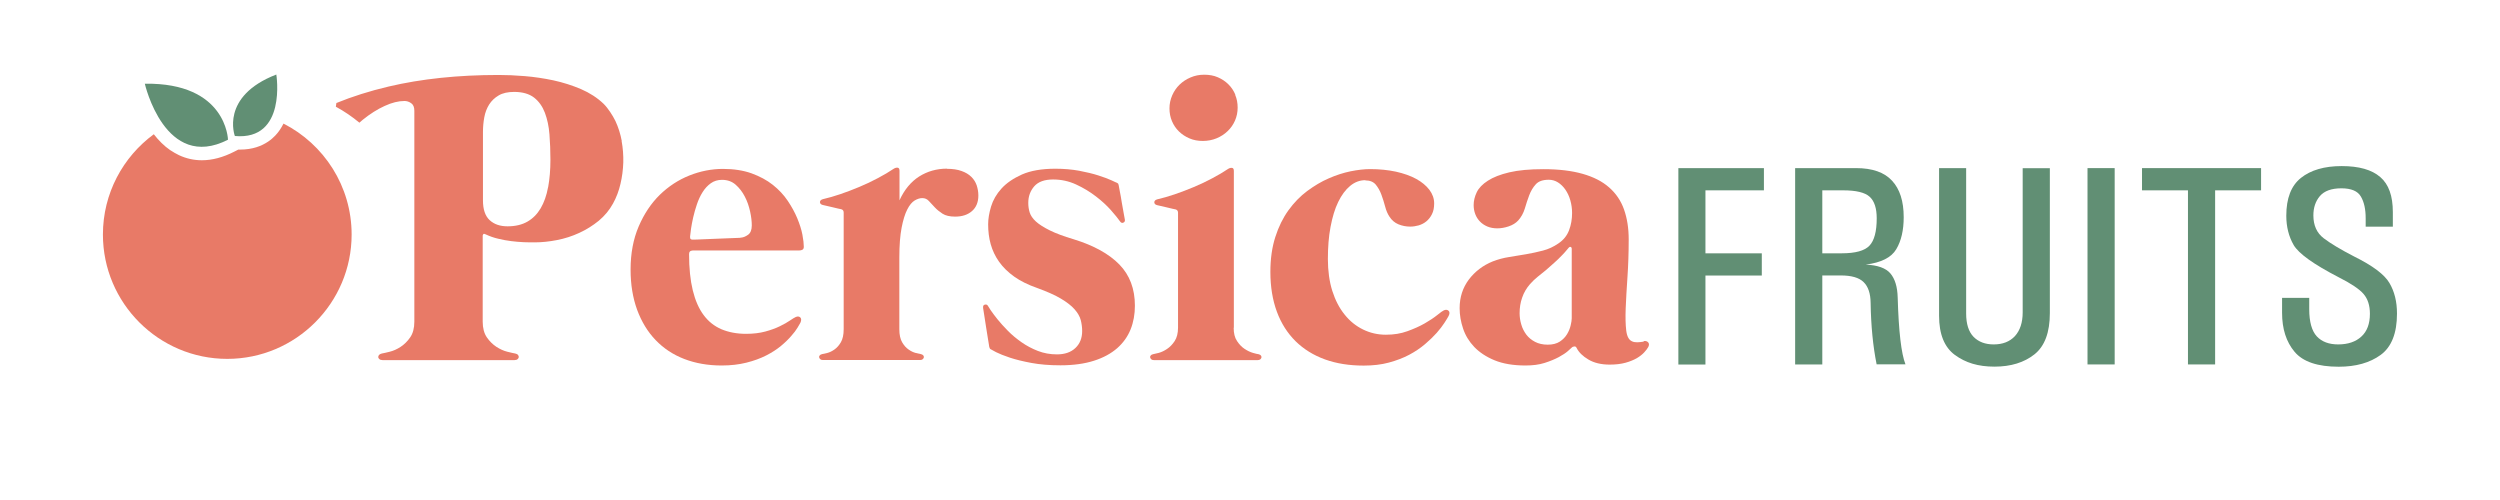<svg xmlns="http://www.w3.org/2000/svg" id="Capa_1" width="10cm" height="2cm" viewBox="0 0 283.46 56.69"><defs><style>.cls-1{fill:#e87a67;}.cls-2{fill:#618f74;}</style></defs><path class="cls-2" d="m31.33,8.45c-6.41,2.48-4.7,6.97-4.7,6.97,5.92.53,4.7-6.97,4.7-6.97Z"></path><path class="cls-1" d="m32.14,14.02c-.25.5-.55.95-.91,1.33-.22.23-.49.48-.82.7-.74.5-1.77.91-3.19.91-.06,0-.13,0-.2,0l-.45.23c-1.27.65-2.5.98-3.68.98-.9,0-1.77-.19-2.6-.58-.34-.16-.65-.35-.96-.55,0,0,0,0-.01,0-.73-.5-1.35-1.14-1.88-1.82-3.5,2.57-5.77,6.71-5.77,11.37,0,7.78,6.33,14.1,14.1,14.1s14.1-6.33,14.1-14.1c0-5.49-3.15-10.25-7.73-12.58Z"></path><path class="cls-2" d="m25.85,15.84s-.14-6.49-9.43-6.35c0,0,2.28,10.01,9.43,6.35Z"></path><path class="cls-1" d="m70.5,16c-.15-.81-.39-1.57-.72-2.28-.17-.34-.37-.69-.6-1.03-.23-.34-.47-.65-.74-.92-.72-.69-1.58-1.24-2.57-1.67-.99-.42-2.03-.75-3.12-.99-1.09-.23-2.17-.39-3.25-.48-1.08-.09-2.06-.13-2.96-.13-4.61,0-8.77.44-12.47,1.31-2.17.51-4.14,1.14-5.93,1.87-.02.14-.04.28-.06.42.96.52,1.85,1.13,2.67,1.81.12-.11.25-.22.37-.32.84-.68,1.68-1.21,2.5-1.58.82-.38,1.57-.56,2.24-.56.27,0,.52.08.76.25.24.16.36.45.36.86v23.91c0,.74-.16,1.33-.47,1.78-.31.45-.68.81-1.09,1.08-.41.27-.83.45-1.23.55-.41.1-.7.17-.89.2-.14.03-.25.09-.32.16-.07.08-.1.16-.09.25,0,.09.05.16.13.23.08.07.2.11.35.11h14.97c.16,0,.27-.04.35-.11.08-.07.12-.15.13-.23,0-.09-.02-.17-.09-.25-.07-.08-.18-.13-.32-.16-.19-.03-.48-.1-.89-.2-.41-.1-.82-.29-1.23-.55-.41-.27-.78-.63-1.09-1.08-.31-.45-.47-1.05-.47-1.78v-9.76s.02-.1.07-.16c.05-.06.13-.05.26.02.47.22.95.39,1.44.5.49.12.98.21,1.47.27.48.06.95.1,1.41.12.45.02.87.02,1.24.02.81,0,1.66-.09,2.53-.26.88-.17,1.72-.44,2.52-.81.81-.37,1.54-.83,2.22-1.38.67-.56,1.21-1.21,1.62-1.96.38-.69.66-1.43.84-2.22.19-.79.29-1.6.32-2.42.02-.82-.04-1.64-.19-2.45Zm-8.36,5.24c-.17.93-.45,1.72-.84,2.38-.39.66-.89,1.16-1.5,1.51-.61.35-1.36.53-2.25.53-.85,0-1.52-.23-2.03-.7-.51-.47-.76-1.22-.76-2.25v-7.74c0-.56.05-1.12.15-1.67.1-.55.29-1.03.55-1.45.27-.42.63-.77,1.08-1.03.45-.27,1.04-.4,1.76-.4.95,0,1.7.22,2.25.64.55.43.96,1.01,1.23,1.72.27.72.45,1.54.52,2.46.07.92.11,1.88.11,2.86,0,1.16-.09,2.2-.26,3.13Z"></path><path class="cls-1" d="m78.51,28.41c-.25,0-.38.13-.38.4,0,1.6.14,2.96.42,4.11.28,1.14.69,2.08,1.23,2.8.54.73,1.21,1.26,2.02,1.61.81.34,1.74.52,2.8.52.81,0,1.54-.09,2.17-.26.63-.17,1.18-.37,1.65-.6.47-.23.85-.44,1.15-.65.3-.2.52-.34.66-.4.22-.09.39-.07.52.06.12.13.12.33,0,.6-.05.09-.15.28-.32.55-.16.27-.4.59-.72.95-.31.36-.7.74-1.17,1.13-.47.39-1.03.75-1.68,1.08-.65.33-1.39.6-2.23.81-.84.21-1.77.32-2.8.32-1.56,0-2.98-.25-4.25-.74-1.27-.49-2.35-1.21-3.25-2.15-.9-.94-1.59-2.08-2.09-3.43-.49-1.35-.74-2.86-.74-4.55,0-1.85.31-3.48.92-4.9.61-1.42,1.41-2.62,2.39-3.58.99-.96,2.1-1.69,3.35-2.19,1.25-.5,2.53-.75,3.82-.75,1.22,0,2.3.17,3.23.5.93.34,1.74.77,2.42,1.31.68.54,1.24,1.14,1.69,1.81.45.67.81,1.33,1.08,1.98.27.66.47,1.27.58,1.85.11.58.16,1.04.16,1.38,0,.16-.05.27-.15.33-.1.06-.24.09-.41.09h-12.08Zm-.26-1.55c-.03.2.06.31.28.31.05,0,.2,0,.47-.01.27,0,.59-.02.97-.04.38-.02.79-.03,1.23-.05.44-.02.86-.03,1.26-.05.4-.02.74-.03,1.03-.04.29,0,.47-.02.55-.04.25-.02.51-.13.79-.33.27-.2.41-.55.41-1.06,0-.45-.06-.98-.19-1.57-.13-.59-.32-1.16-.6-1.69-.27-.53-.62-.98-1.04-1.35-.42-.37-.94-.55-1.55-.55-.48,0-.91.13-1.27.39-.36.26-.67.59-.93,1.01-.26.41-.47.87-.64,1.37-.17.5-.31.99-.42,1.47-.11.48-.19.91-.25,1.31-.06.4-.09.7-.11.9Z"></path><path class="cls-1" d="m107.36,19.14c.66,0,1.21.08,1.67.25.45.16.82.38,1.1.66.28.27.48.59.61.96.12.37.19.75.19,1.16,0,.75-.24,1.34-.72,1.76-.48.42-1.11.63-1.91.63-.61,0-1.09-.11-1.43-.33-.34-.22-.64-.46-.88-.72-.24-.26-.47-.5-.67-.72-.2-.22-.45-.33-.75-.33-.27,0-.55.09-.86.27-.3.18-.59.52-.84,1.02-.26.5-.47,1.19-.64,2.06-.17.88-.26,2.01-.26,3.4v8.12c0,.63.11,1.12.32,1.48.21.36.45.63.73.82.27.19.54.32.81.39.27.07.46.11.59.13.13.03.21.08.27.15.05.07.07.14.06.22-.02.08-.06.15-.13.21-.07.06-.17.09-.29.09h-11.03c-.13,0-.22-.03-.29-.09-.07-.06-.11-.13-.13-.21-.02-.08,0-.15.06-.22.05-.07.14-.12.27-.15.12-.02.32-.06.59-.13.27-.07.54-.2.81-.39.27-.19.52-.46.73-.82.21-.36.32-.85.32-1.48v-13.23c0-.2-.09-.33-.28-.38-.03,0-.14-.02-.34-.07-.2-.05-.42-.1-.67-.16-.25-.06-.48-.12-.69-.16-.21-.05-.34-.08-.39-.09-.2-.05-.31-.15-.32-.32,0-.16.11-.28.34-.34.61-.14,1.27-.33,1.98-.57.71-.24,1.43-.52,2.15-.82.72-.3,1.42-.63,2.09-.99.67-.35,1.27-.71,1.81-1.07.14-.09.29-.13.43-.12.15.02.22.13.22.35v3.35c.55-1.2,1.29-2.1,2.23-2.7.94-.59,1.99-.89,3.17-.89Z"></path><path class="cls-1" d="m112.15,39.22s-.04-.25-.11-.67c-.07-.41-.14-.87-.22-1.37-.08-.5-.15-.97-.22-1.42-.07-.45-.11-.72-.13-.83-.03-.22.03-.35.19-.39.16-.04.27,0,.35.13.02.05.12.21.31.49.19.28.45.63.77,1.03.33.41.72.84,1.18,1.31.46.47.98.9,1.55,1.3.57.4,1.19.73,1.86.99.67.26,1.39.39,2.16.39.89,0,1.59-.24,2.1-.73.51-.48.76-1.13.76-1.92,0-.42-.06-.84-.16-1.24-.11-.41-.34-.81-.7-1.22-.36-.41-.88-.81-1.55-1.21-.67-.4-1.57-.8-2.7-1.21-1.03-.36-1.9-.79-2.6-1.29-.7-.5-1.27-1.06-1.71-1.68-.44-.62-.75-1.28-.95-1.99-.2-.71-.29-1.47-.29-2.26,0-.61.11-1.28.33-2.01.22-.73.61-1.41,1.18-2.04.57-.63,1.35-1.16,2.33-1.6.99-.43,2.24-.65,3.78-.65.97,0,1.87.08,2.7.23.83.16,1.55.33,2.17.53.62.2,1.11.38,1.48.55.37.17.57.27.62.28.09.05.15.09.16.12.02.03.03.09.05.16,0,.03.04.25.12.65.08.4.16.83.23,1.3.08.47.16.9.23,1.29.08.39.12.61.12.66.03.16-.02.27-.16.34-.14.07-.27.03-.38-.13-.22-.31-.56-.74-1.03-1.27-.47-.53-1.04-1.06-1.71-1.57-.67-.52-1.42-.97-2.24-1.35-.82-.38-1.69-.57-2.62-.57-.97,0-1.68.26-2.13.77-.45.52-.68,1.14-.68,1.88,0,.38.05.74.16,1.09s.34.69.7,1.02c.36.33.88.66,1.56,1,.68.34,1.59.68,2.73,1.02,2.28.7,4.01,1.66,5.18,2.86,1.17,1.2,1.76,2.76,1.76,4.67,0,.97-.16,1.87-.49,2.69-.33.82-.84,1.53-1.52,2.13-.69.6-1.56,1.08-2.63,1.42-1.06.34-2.33.52-3.8.52-1.24,0-2.33-.09-3.3-.27-.96-.18-1.78-.38-2.44-.6-.66-.22-1.18-.43-1.56-.62-.38-.2-.59-.32-.66-.36-.03-.03-.06-.08-.08-.14-.02-.06-.04-.13-.06-.21Z"></path><path class="cls-1" d="m139.88,37.16c0,.63.12,1.13.38,1.51.25.38.54.68.86.89.32.21.63.36.94.45.31.09.52.14.64.15.12.03.21.08.27.15.05.07.07.14.06.22-.02.08-.06.15-.13.21-.07.06-.17.09-.29.09h-11.78c-.13,0-.22-.03-.29-.09-.07-.06-.11-.13-.13-.21-.02-.08,0-.15.06-.22.05-.07.14-.12.27-.15.12-.02.34-.07.65-.15.31-.09.62-.23.94-.45.32-.21.61-.51.86-.89.25-.38.38-.89.38-1.51v-13.04c0-.2-.09-.33-.28-.38-.03,0-.14-.02-.34-.07-.2-.05-.42-.1-.67-.16-.25-.06-.48-.12-.69-.16-.21-.05-.34-.08-.39-.09-.2-.05-.31-.15-.32-.32,0-.16.11-.28.34-.34.61-.14,1.27-.33,1.98-.57.71-.24,1.43-.52,2.15-.82.72-.3,1.42-.63,2.09-.99.67-.35,1.27-.71,1.81-1.07.14-.09.29-.13.43-.12.15.02.22.13.22.35v17.78Zm.19-26.42c-.19-.45-.45-.85-.79-1.18-.34-.34-.74-.6-1.2-.8-.46-.2-.97-.29-1.54-.29s-1.06.1-1.55.31c-.48.2-.9.48-1.25.82-.35.34-.63.75-.83,1.21-.2.46-.31.95-.31,1.47s.09,1,.28,1.45c.19.45.45.84.79,1.17.34.33.73.59,1.2.79.46.2.97.29,1.51.29s1.08-.1,1.56-.3c.48-.2.9-.47,1.25-.81.36-.34.64-.74.84-1.2.2-.46.3-.95.3-1.47s-.09-1-.28-1.45Z"></path><path class="cls-1" d="m154.8,20.43c-.63,0-1.2.22-1.72.65-.52.43-.97,1.04-1.35,1.82-.38.78-.66,1.72-.87,2.83s-.3,2.32-.3,3.65.17,2.55.5,3.6c.34,1.06.8,1.95,1.4,2.69.59.74,1.29,1.3,2.09,1.69.8.39,1.66.59,2.58.59s1.71-.13,2.45-.4c.74-.27,1.4-.56,1.97-.89.57-.33,1.04-.64,1.41-.94.37-.3.62-.48.76-.54.22-.09.39-.07.53.06.13.13.13.33-.01.6-.09.17-.25.43-.47.77-.22.34-.51.72-.88,1.14-.37.41-.81.84-1.33,1.28-.52.44-1.11.84-1.79,1.2-.68.36-1.45.65-2.3.88-.85.23-1.8.34-2.85.34-1.63,0-3.09-.23-4.39-.7-1.3-.47-2.41-1.16-3.33-2.06-.92-.91-1.63-2.02-2.12-3.34-.49-1.32-.74-2.83-.74-4.52,0-1.49.19-2.81.56-3.96.37-1.16.87-2.17,1.49-3.03.62-.86,1.33-1.59,2.12-2.18.8-.59,1.61-1.08,2.45-1.44.84-.37,1.66-.63,2.47-.8.81-.16,1.55-.25,2.21-.25,1.06,0,2.04.1,2.93.29.89.2,1.66.47,2.3.82.64.35,1.14.77,1.5,1.24.36.48.54.99.54,1.54,0,.48-.08.89-.25,1.22-.16.33-.38.6-.63.81s-.55.36-.87.46c-.32.09-.64.14-.97.14-.47,0-.91-.09-1.33-.26-.41-.17-.76-.46-1.02-.87-.2-.3-.37-.68-.49-1.15s-.27-.92-.43-1.36c-.16-.44-.38-.81-.64-1.13-.27-.31-.66-.47-1.17-.47Z"></path><path class="cls-1" d="m186.35,38.68c.22-.05.39,0,.52.13.12.13.13.31.02.53-.09.17-.25.38-.46.61s-.49.45-.84.66c-.35.2-.78.38-1.29.52-.51.14-1.11.21-1.79.21-.95,0-1.76-.19-2.4-.57-.65-.38-1.1-.82-1.35-1.33-.06-.12-.15-.18-.27-.16-.12.02-.22.06-.29.14-.05.05-.19.18-.43.39-.24.21-.59.44-1.03.68-.45.24-.98.46-1.61.66-.63.2-1.35.29-2.16.29-1.39,0-2.56-.2-3.51-.59-.95-.39-1.71-.9-2.3-1.51-.59-.62-1.01-1.31-1.27-2.09-.26-.77-.39-1.54-.39-2.31,0-1.24.35-2.31,1.04-3.24.7-.92,1.6-1.61,2.71-2.06.59-.23,1.22-.4,1.87-.5.65-.1,1.29-.21,1.94-.32.64-.11,1.27-.25,1.89-.41.62-.16,1.2-.43,1.75-.81.58-.39.98-.89,1.21-1.5.23-.61.34-1.26.34-1.95,0-.5-.07-.98-.2-1.44-.13-.46-.32-.86-.56-1.21-.24-.34-.52-.62-.84-.82-.32-.2-.67-.3-1.04-.3-.67,0-1.17.17-1.48.52-.31.34-.56.76-.74,1.24-.18.48-.35.99-.5,1.51-.16.52-.41.97-.75,1.35-.28.3-.64.52-1.09.67-.45.15-.87.22-1.28.22s-.8-.07-1.13-.21c-.33-.14-.61-.33-.84-.57-.23-.24-.41-.52-.53-.84-.12-.32-.18-.66-.18-1.02,0-.48.12-.97.35-1.45.23-.48.65-.92,1.26-1.31.6-.39,1.41-.71,2.43-.95,1.02-.24,2.31-.36,3.87-.36,1.74,0,3.22.18,4.45.53,1.23.35,2.23.86,3,1.54.77.67,1.34,1.51,1.69,2.5.35.99.53,2.12.53,3.39,0,1.52-.05,2.94-.14,4.27-.09,1.33-.16,2.51-.2,3.53-.04,1.02-.02,1.87.06,2.53.08.66.3,1.08.66,1.23.16.08.35.11.59.11.23,0,.48-.04.75-.08Zm-8.14-10.49c0-.09-.04-.16-.12-.19-.08-.03-.15,0-.21.07-.13.14-.24.27-.34.4-.1.13-.24.27-.41.45-.3.31-.6.61-.91.88-.31.27-.63.55-.94.83-.31.25-.62.5-.93.75-.31.25-.59.52-.86.82-.41.47-.71.98-.9,1.54-.2.56-.29,1.15-.29,1.77,0,.42.06.85.19,1.28.12.43.32.81.57,1.15.26.34.59.61.99.82.4.21.88.32,1.44.32s1.02-.12,1.37-.35c.35-.23.63-.52.82-.84.2-.33.33-.66.41-1,.08-.34.12-.6.12-.79v-7.91Z"></path><path class="cls-2" d="m190.3,41.32v-22.26h9.7v2.52h-6.63v7.14h6.39v2.52h-6.39v10.09h-3.08Z"></path><path class="cls-2" d="m203.54,41.32v-22.26h6.9c1.86,0,3.22.48,4.09,1.43.88.95,1.32,2.32,1.32,4.13,0,1.48-.28,2.69-.84,3.63-.56.95-1.72,1.53-3.47,1.75,1.36.06,2.29.4,2.8,1,.52.61.8,1.52.83,2.76.11,3.8.4,6.32.88,7.55h-3.27c-.41-2.04-.64-4.36-.68-6.96-.01-1.08-.28-1.87-.8-2.37-.51-.5-1.37-.75-2.58-.75h-2.1v10.09h-3.08Zm3.08-12.6h2.2c1.55,0,2.6-.29,3.14-.86.55-.57.83-1.61.83-3.11,0-1.15-.27-1.96-.8-2.44-.53-.49-1.54-.73-3.01-.73h-2.36v7.14Z"></path><path class="cls-2" d="m219.85,19.06h3.08v16.48c0,1.19.28,2.07.84,2.65.56.57,1.32.86,2.28.86,1.02,0,1.82-.31,2.41-.94.58-.64.88-1.54.88-2.69v-16.35h3.08v16.43c0,2.19-.58,3.75-1.75,4.68-1.16.92-2.67,1.39-4.53,1.39s-3.27-.44-4.48-1.32c-1.2-.88-1.8-2.36-1.8-4.45v-16.73Z"></path><path class="cls-2" d="m236.69,19.06h3.08v22.26h-3.08v-22.26Z"></path><path class="cls-2" d="m242.87,19.06h13.5v2.52h-5.21v19.74h-3.08v-19.74h-5.21v-2.52Z"></path><path class="cls-2" d="m261.83,33.75v1.31c0,1.43.29,2.46.86,3.08.57.61,1.38.91,2.42.91,1.12,0,1.99-.3,2.63-.89.65-.59.97-1.46.97-2.58,0-.95-.24-1.69-.72-2.25-.47-.55-1.42-1.19-2.85-1.91-2.82-1.46-4.5-2.67-5.07-3.63-.56-.97-.84-2.08-.84-3.33,0-1.98.55-3.4,1.66-4.29,1.12-.89,2.66-1.34,4.62-1.34s3.41.41,4.37,1.24c.96.82,1.43,2.14,1.43,3.97v1.66h-3.08v-.96c0-1.02-.18-1.84-.54-2.45-.36-.63-1.1-.94-2.22-.94s-1.94.3-2.44.89c-.49.58-.73,1.31-.73,2.18,0,1.14.39,2,1.18,2.6.79.6,1.93,1.28,3.44,2.06,2.1,1.04,3.44,2.04,4,3,.57.96.86,2.11.86,3.47,0,2.23-.62,3.79-1.85,4.69-1.22.89-2.81,1.34-4.76,1.34-2.38,0-4.05-.56-5-1.69-.95-1.13-1.42-2.6-1.42-4.43v-1.69h3.08Z"></path></svg>